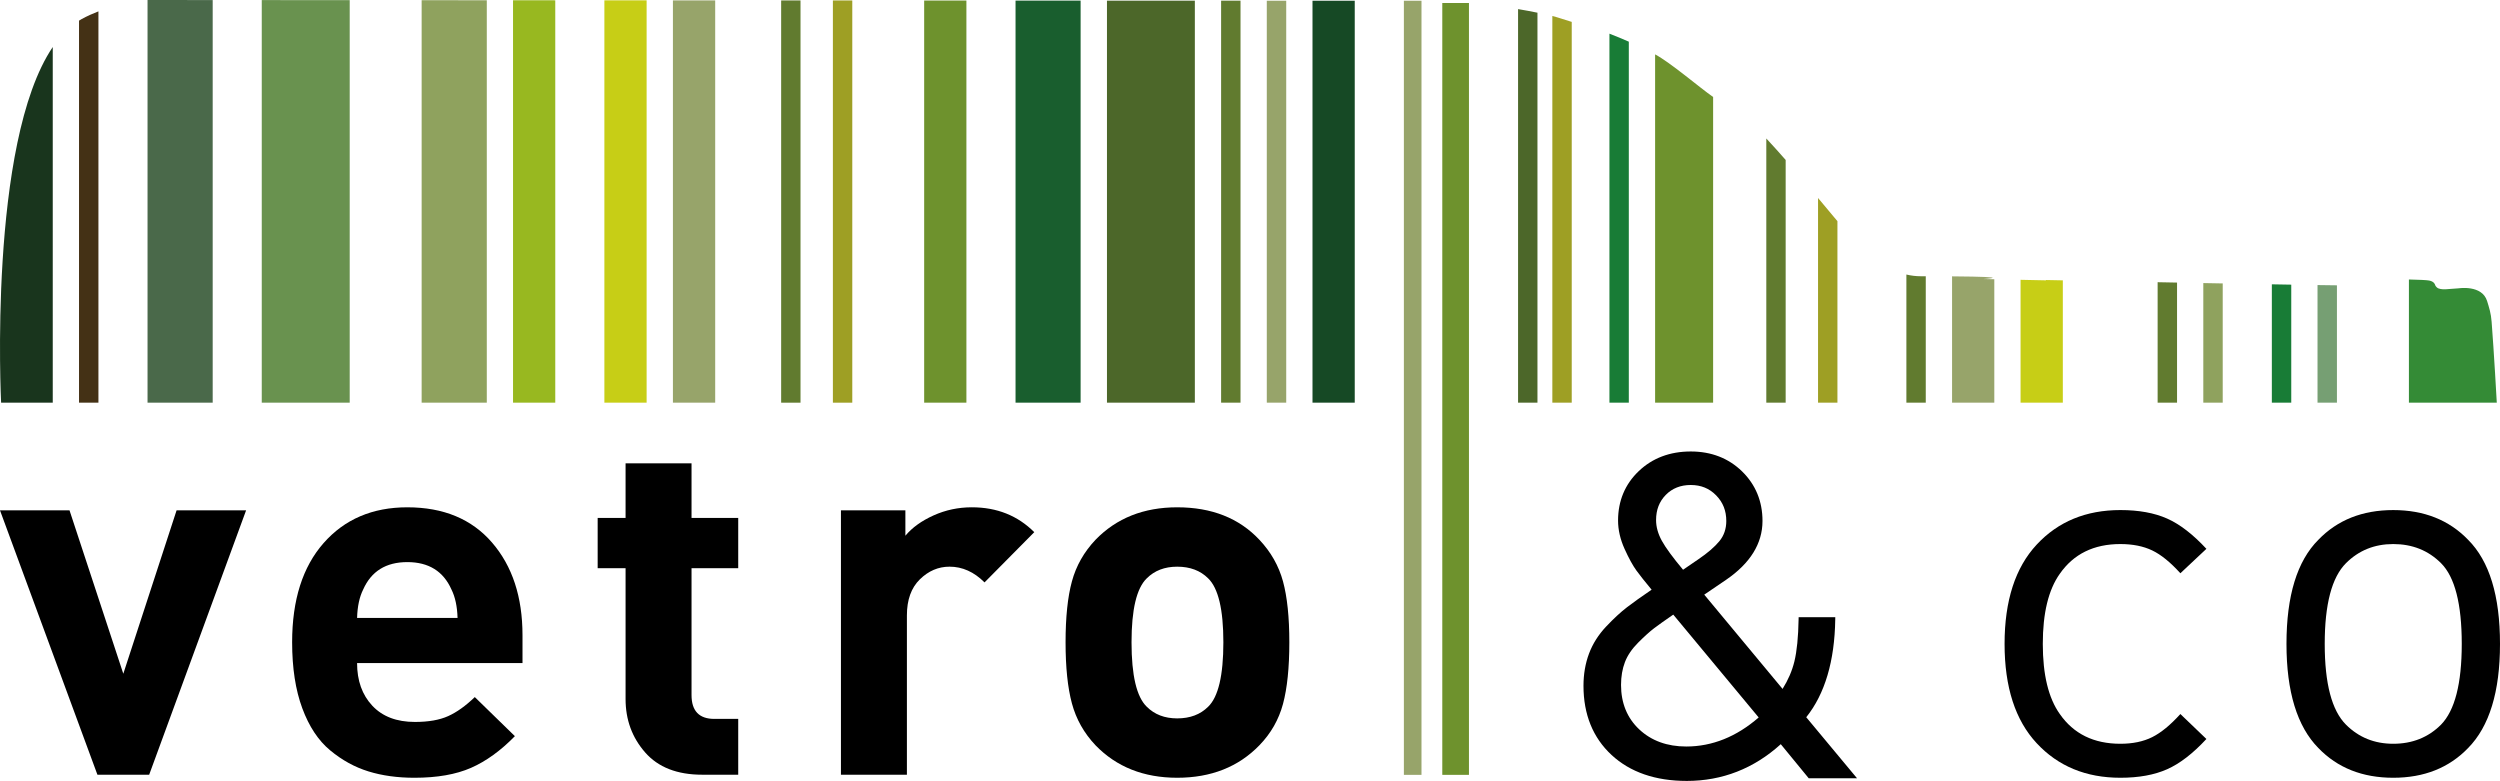 <?xml version="1.0" encoding="UTF-8"?><svg id="Layer_2" xmlns="http://www.w3.org/2000/svg" viewBox="0 0 425.743 132.989"><g id="Components"><g id="_x38_3a4ed50-bec2-4680-accc-f50689c7120c_x40_1"><path d="M41.909,86.912l-16.505,45.019h-8.814L0,86.912h11.838l9.16,27.823,9.073-27.823h11.838Z"/><path d="M88.98,112.921h-28.17c0,2.996.864,5.415,2.592,7.258,1.728,1.845,4.148,2.766,7.258,2.766,2.303,0,4.191-.33,5.66-.994,1.469-.661,2.981-1.741,4.536-3.24l6.827,6.654c-2.42,2.478-4.912,4.277-7.474,5.4-2.564,1.123-5.776,1.685-9.635,1.685-2.881,0-5.487-.36-7.82-1.08-2.333-.719-4.508-1.914-6.524-3.585-2.017-1.671-3.601-4.061-4.753-7.173-1.153-3.111-1.728-6.855-1.728-11.233,0-7.201,1.785-12.833,5.358-16.894,3.571-4.061,8.324-6.092,14.258-6.092,6.163,0,10.974,2.003,14.431,6.006,3.457,4.005,5.185,9.261,5.185,15.77v4.753ZM77.92,105.23c-.058-1.957-.404-3.571-1.037-4.838-1.382-3.111-3.888-4.667-7.518-4.667s-6.135,1.555-7.518,4.667c-.635,1.268-.98,2.881-1.037,4.838h17.109Z"/><path d="M125.716,131.931h-6.135c-4.264,0-7.504-1.266-9.721-3.802-2.219-2.534-3.327-5.558-3.327-9.073v-22.294h-4.753v-8.554h4.753v-9.307h11.233v9.307h7.95v8.554h-7.95v21.603c0,2.708,1.296,4.061,3.888,4.061h4.062v9.505Z"/><path d="M176.132,90.627l-8.468,8.554c-1.786-1.785-3.774-2.678-5.962-2.678-1.901,0-3.586.721-5.055,2.16-1.469,1.441-2.204,3.486-2.204,6.135v27.133h-11.233v-45.019h10.974v4.32c1.152-1.383,2.751-2.534,4.796-3.457,2.044-.921,4.219-1.383,6.524-1.383,4.262,0,7.805,1.413,10.629,4.235Z"/><path d="M219.57,109.379c0,4.32-.36,7.82-1.079,10.498-.721,2.679-2.06,5.027-4.019,7.043-3.573,3.687-8.239,5.53-13.998,5.53-5.703,0-10.341-1.843-13.912-5.53-1.959-2.074-3.299-4.451-4.018-7.129-.722-2.678-1.08-6.148-1.08-10.412s.358-7.719,1.08-10.369c.719-2.649,2.058-5.012,4.018-7.085,3.571-3.686,8.21-5.531,13.912-5.531,5.876,0,10.542,1.845,13.998,5.531,1.958,2.074,3.297,4.436,4.019,7.085.719,2.65,1.079,6.107,1.079,10.369ZM208.337,109.379c0-5.587-.864-9.216-2.592-10.888-1.327-1.325-3.082-1.987-5.271-1.987-2.132,0-3.86.663-5.184,1.987-1.729,1.671-2.593,5.301-2.593,10.888,0,5.646.864,9.303,2.593,10.974,1.325,1.326,3.052,1.987,5.184,1.987,2.189,0,3.945-.662,5.271-1.987,1.728-1.671,2.592-5.328,2.592-10.974Z"/><path d="M375.744,125.847c-2.292,2.474-4.523,4.192-6.694,5.156-2.171.965-4.825,1.447-7.959,1.447-5.85,0-10.599-1.959-14.246-5.879-3.65-3.919-5.472-9.557-5.472-16.915s1.823-12.993,5.472-16.914c3.647-3.919,8.396-5.879,14.246-5.879,3.134,0,5.789.483,7.959,1.446,2.171.966,4.401,2.684,6.694,5.156l-4.433,4.161c-1.689-1.868-3.286-3.166-4.794-3.889-1.507-.724-3.317-1.085-5.427-1.085-4.523,0-7.959,1.689-10.312,5.064-1.93,2.714-2.895,6.694-2.895,11.94s.965,9.226,2.895,11.94c2.352,3.378,5.789,5.066,10.312,5.066,2.11,0,3.919-.376,5.427-1.131,1.507-.753,3.105-2.064,4.794-3.934l4.433,4.251Z"/><path d="M425.743,109.656c0,8.141-1.81,14.051-5.428,17.728-3.256,3.378-7.507,5.066-12.753,5.066s-9.497-1.688-12.753-5.066c-3.618-3.677-5.428-9.587-5.428-17.728,0-8.2,1.81-14.11,5.428-17.728,3.256-3.376,7.507-5.064,12.753-5.064s9.497,1.689,12.753,5.064c3.618,3.618,5.428,9.528,5.428,17.728ZM419.23,109.656c0-6.813-1.176-11.397-3.527-13.748-2.172-2.171-4.885-3.256-8.141-3.256-3.197,0-5.879,1.085-8.05,3.256-2.413,2.412-3.618,6.996-3.618,13.748s1.205,11.338,3.618,13.749c2.171,2.171,4.853,3.256,8.05,3.256,3.256,0,5.969-1.085,8.141-3.256,2.351-2.411,3.527-6.995,3.527-13.749Z"/><path d="M287.238,132.989c-5.324,0-9.628-1.486-12.792-4.418-3.174-2.938-4.783-6.902-4.783-11.78,0-1.971.316-3.815.941-5.482.627-1.672,1.605-3.219,2.907-4.598,1.284-1.362,2.495-2.482,3.6-3.328,1.023-.786,2.42-1.78,4.154-2.959-1.13-1.36-1.999-2.457-2.585-3.261-.624-.859-1.306-2.103-2.026-3.698-.731-1.62-1.103-3.24-1.103-4.817,0-3.352,1.183-6.182,3.517-8.411,2.329-2.224,5.31-3.352,8.858-3.352,3.498,0,6.44,1.142,8.746,3.394,2.307,2.255,3.476,5.096,3.476,8.445,0,3.833-2.087,7.203-6.202,10.017l-3.718,2.526,13.338,16.051c.949-1.511,1.626-3.079,2.012-4.667.425-1.748.665-4.166.717-7.185l.006-.362h6.242l-.006.373c-.101,7.1-1.763,12.704-4.939,16.665l8.645,10.389h-8.226l-4.756-5.798c-4.578,4.152-9.967,6.257-16.023,6.257ZM284.952,104.666c-1.508,1.041-2.578,1.803-3.265,2.324-.725.55-1.639,1.375-2.716,2.452-1.053,1.053-1.81,2.167-2.249,3.312-.44,1.15-.664,2.457-.664,3.883,0,3.092,1.042,5.639,3.096,7.57,2.061,1.938,4.755,2.921,8.008,2.921,4.419,0,8.567-1.665,12.336-4.948l-14.546-17.515ZM287.927,82.593c-1.725,0-3.154.567-4.248,1.687-1.113,1.136-1.654,2.54-1.654,4.292,0,1.156.332,2.344.986,3.531.646,1.175,1.86,2.83,3.607,4.923l2.63-1.798c1.549-1.051,2.745-2.082,3.557-3.066.781-.947,1.178-2.103,1.178-3.438,0-1.75-.566-3.179-1.731-4.368-1.161-1.185-2.576-1.763-4.324-1.763Z"/><path d="M.188,68.575h8.796V8.007C-2.057,24.352.188,68.575.188,68.575Z" style="fill:#19351d;"/><path d="M16.762,68.575V1.936c-.95.365-1.913.796-2.851,1.308-.155.084-.304.181-.455.273v65.058h3.306Z" style="fill:#443115;"/><path d="M36.221,68.575V.009c-7.038-.005-11.096-.009-11.096-.009v68.575h11.096Z" style="fill:#4a694a;"/><path d="M59.554,68.575V.026c-5.538-.004-10.572-.008-14.978-.011v68.561h14.978Z" style="fill:#69924f;"/><path d="M82.9,68.575V.043c-3.822-.003-7.527-.005-11.096-.008v68.54h11.096Z" style="fill:#8fa25e;"/><path d="M121.796,68.575V.07c-2.413-.002-4.814-.003-7.199-.005v68.511h7.199Z" style="fill:#97a46a;"/><path d="M110.118,68.575V.062c-2.42-.002-4.818-.003-7.194-.005v68.519h7.194Z" style="fill:#c7ce16;"/><path d="M94.561,68.575V.051c-2.433-.002-4.832-.003-7.194-.005v68.529h7.194Z" style="fill:#98b820;"/><path d="M164.576,68.575V.096c-2.386-.001-4.785-.003-7.194-.004v68.484h7.194Z" style="fill:#6e922d;"/><path d="M184.026,68.575V.107c-3.637-.002-7.336-.004-11.082-.006v68.475h11.082Z" style="fill:#195e2e;"/><path d="M203.48,68.575V.116c-4.811-.002-9.816-.004-14.967-.007v68.466h14.967Z" style="fill:#4c6729;"/><path d="M219.04,68.575V.122c-1.087-0-2.19-.001-3.309-.001v68.454h3.309Z" style="fill:#97a46a;"/><path d="M211.258,68.575V.119c-1.09-0-2.191-.001-3.306-.001v68.457h3.306Z" style="fill:#617b2f;"/><path d="M230.709,68.575V.125c-2.29-0-4.694-.001-7.194-.002v68.452h7.194Z" style="fill:#164925;"/><path d="M277.382,68.575V7.098c-1.07-.472-2.168-.928-3.3-1.363v62.841h3.3Z" style="fill:#187c36;"/><path d="M261.825,68.575V2.163c-1.075-.223-2.181-.425-3.303-.615v67.027h3.303Z" style="fill:#4c6729;"/><path d="M267.662,68.575V3.729c-1.118-.329-2.411-.795-3.303-1.003v65.849h3.303Z" style="fill:#9e9f24;"/><path d="M291.739,68.575V16.518c-2.221-1.544-7.293-5.888-9.879-7.256v59.313h9.879Z" style="fill:#6e922d;"/><path d="M327.953,68.575v-21.53c-.28-0-.547-.001-.841-.001-.846,0-1.663-.102-2.46-.292v21.823h3.3Z" style="fill:#617b2f;"/><path d="M351.294,68.575v-20.832c-1.806-.036-2.865-.057-2.865-.057l.005.056-4.338-.091v20.925h7.197Z" style="fill:#c7ce16;"/><path d="M339.625,68.575v-21.019l-1.867-.039s5.987-.37-5.327-.455v21.513h7.194Z" style="fill:#97a46a;"/><path d="M397.973,68.575v-19.986c-.87-.009-1.99-.024-3.306-.043v20.029h3.306Z" style="fill:#769f73;"/><path d="M390.195,68.575v-20.1c-1.049-.018-2.155-.036-3.306-.057v20.157h3.306Z" style="fill:#187c36;"/><path d="M378.523,68.575v-20.307c-1.094-.02-2.199-.041-3.306-.061v20.369h3.306Z" style="fill:#8fa25e;"/><path d="M370.744,68.575v-20.453c-1.114-.021-2.218-.042-3.306-.063v20.516h3.306Z" style="fill:#617b2f;"/><path d="M425.196,68.575s-.481-8.667-.88-13.777c-.104-1.433-.427-2.423-.773-3.542-.866-2.788-4.841-2.156-4.841-2.156l-2.274.166s-.731.034-1.155-.146c-.436-.183-.571-.568-.571-.568,0,0-.093-.593-1.006-.776-.414-.085-1.814-.142-3.466-.18v20.98h14.967Z" style="fill:#348b36;"/><rect x="141.839" y=".076" width="3.303" height="68.5" style="fill:#9e9f24;"/><rect x="133.029" y=".076" width="3.297" height="68.5" style="fill:#617b2f;"/><path d="M300.797,23.583v44.993h3.297V27.238c-1.061-1.209-2.158-2.429-3.297-3.656Z" style="fill:#617b2f;"/><path d="M309.607,33.717v34.859h3.303v-30.91c-1.07-1.268-2.169-2.588-3.303-3.949Z" style="fill:#9e9f24;"/><rect x="239.077" y=".126" width="2.999" height="131.829" style="fill:#97a46a;"/><rect x="245.618" y=".511" width="4.541" height="131.444" style="fill:#6e922d;"/></g></g></svg>